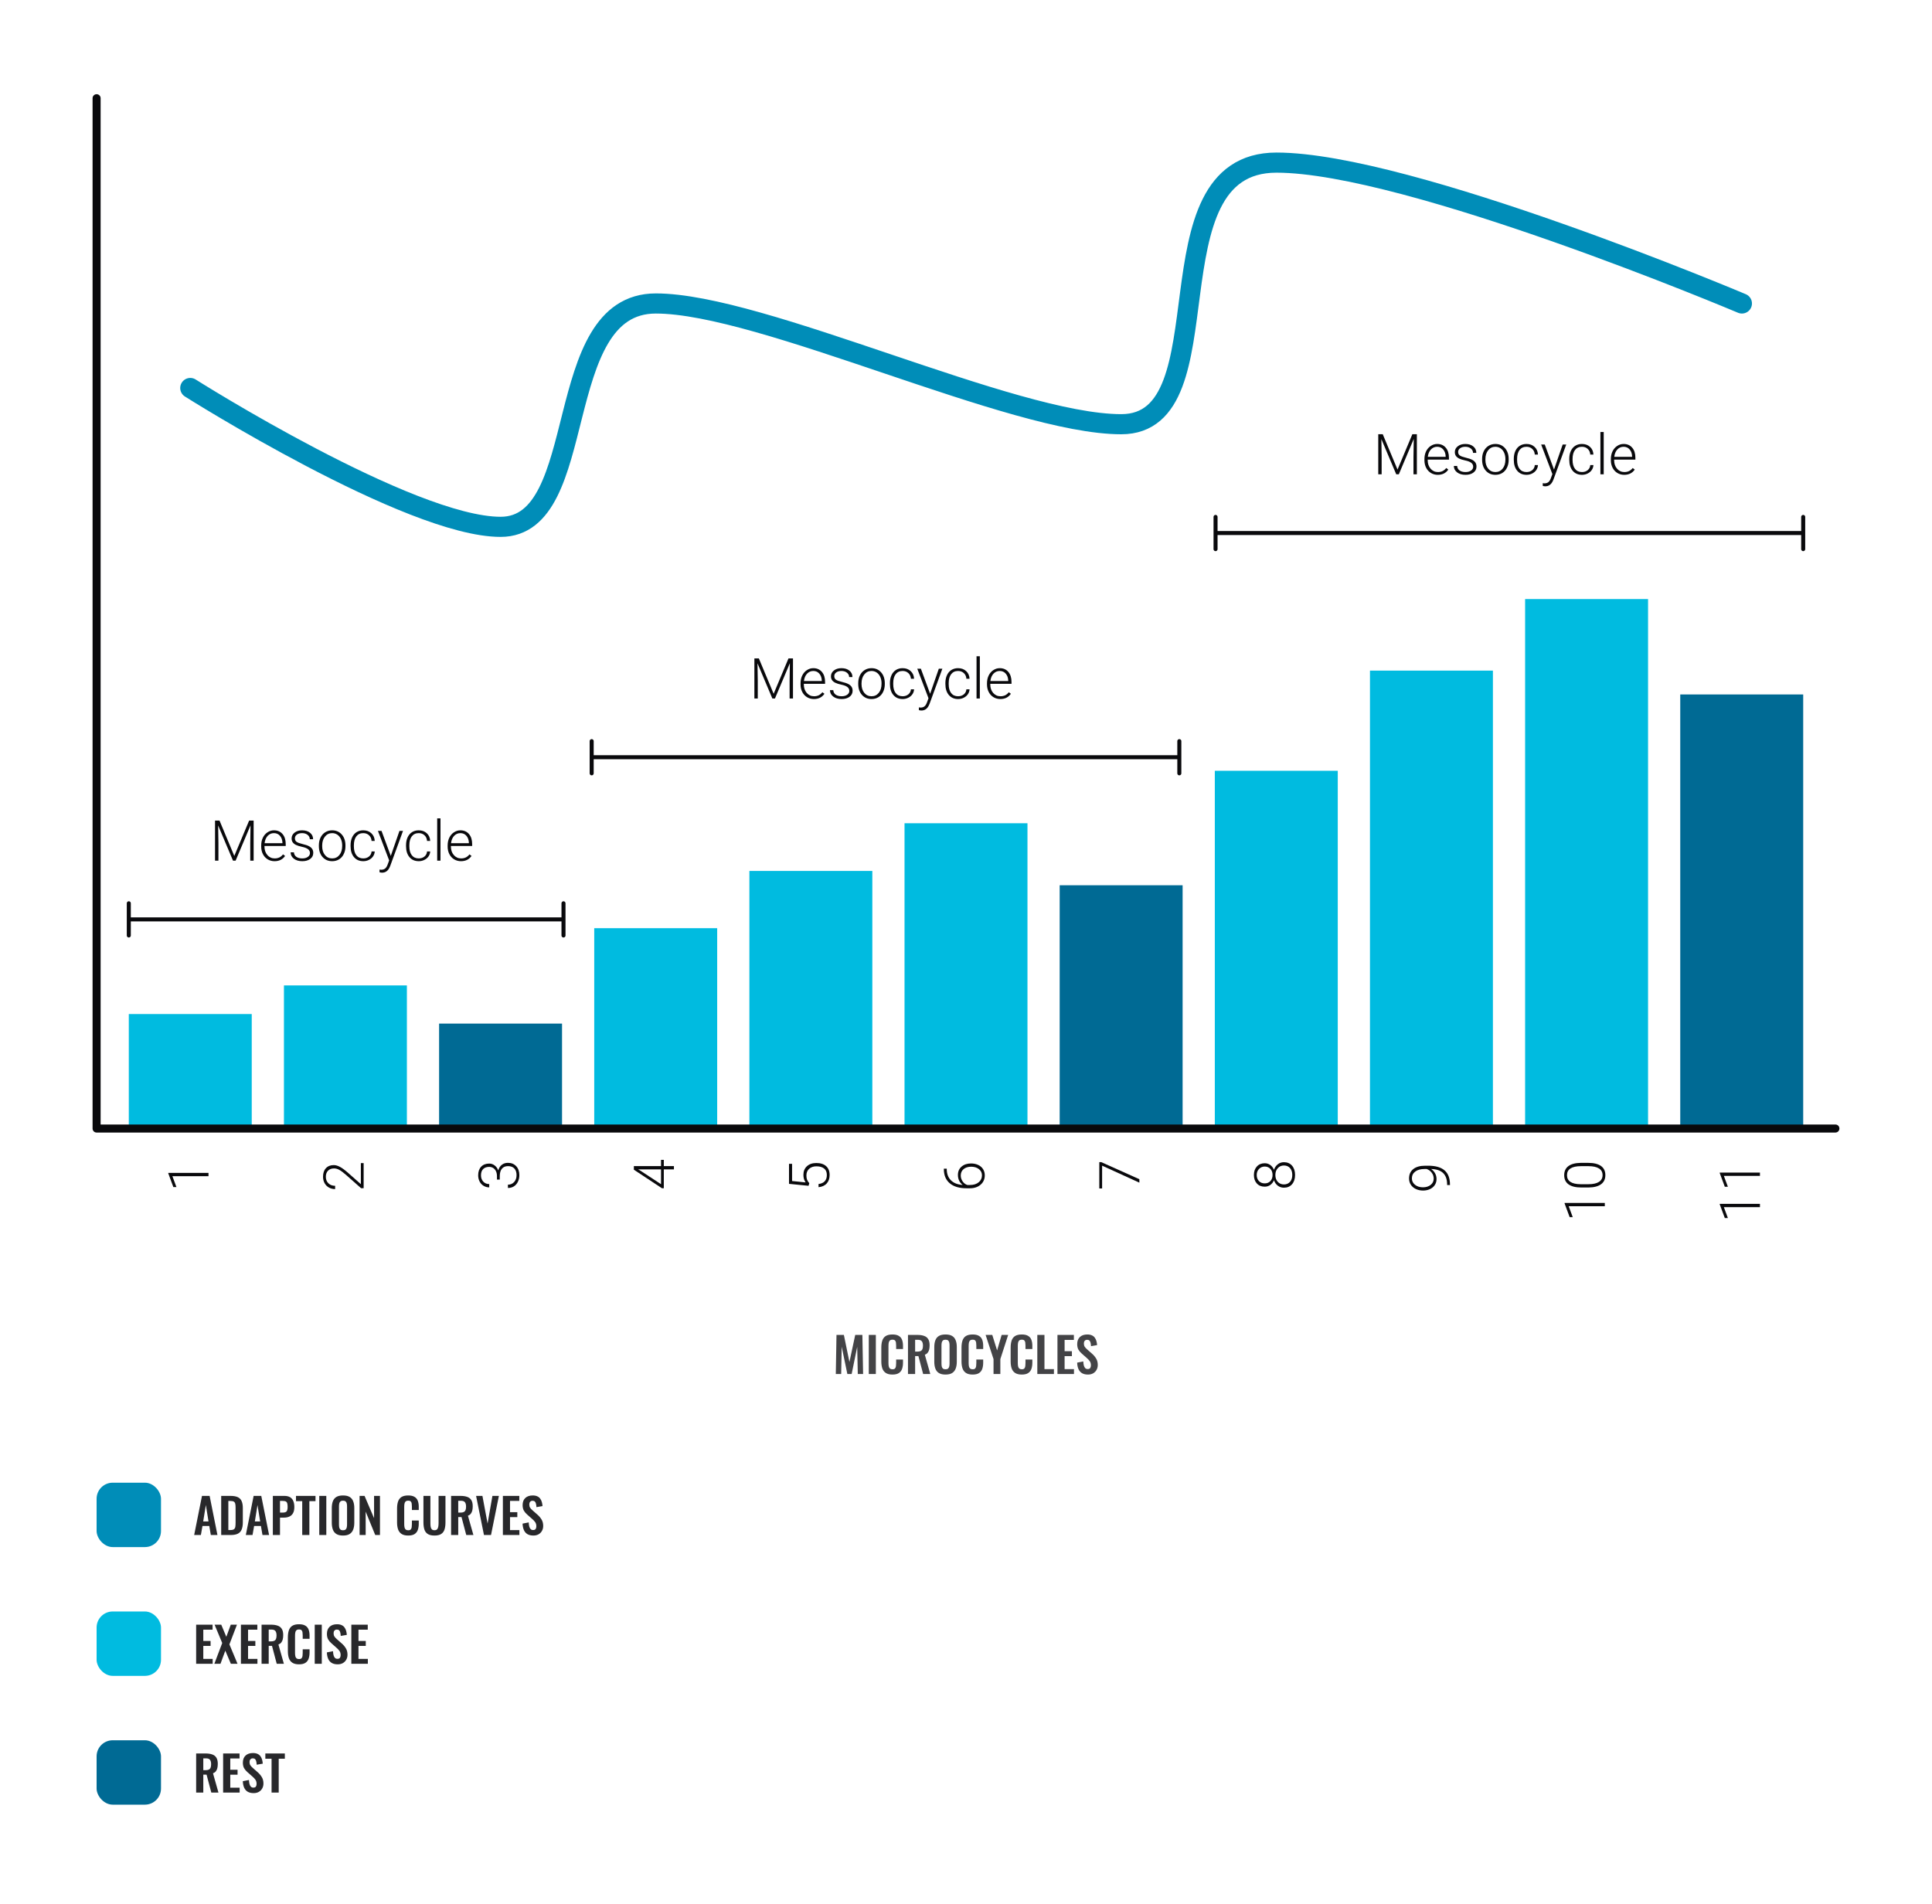 <svg width="480" height="473" viewBox="0 0 480 473" fill="none" xmlns="http://www.w3.org/2000/svg">
<path d="M32 251.96H62.545V280.405H32V251.96Z" fill="#00BBE0"/>
<path d="M51.8 291.426L51.8 292.247L42.831 292.247L43.836 294.954L43.071 294.954L41.813 291.563L41.813 291.426L51.8 291.426Z" fill="#09090C"/>
<path d="M70.546 244.849H101.091V280.405H70.546V244.849Z" fill="#00BBE0"/>
<path d="M90.346 289L90.346 295.234L89.716 295.234L85.847 291.823C85.196 291.258 84.658 290.866 84.234 290.647C83.81 290.428 83.398 290.319 82.997 290.319C82.368 290.319 81.871 290.503 81.507 290.873C81.137 291.242 80.953 291.75 80.953 292.397C80.953 293.067 81.167 293.609 81.596 294.024C82.024 294.434 82.58 294.639 83.263 294.639L83.263 295.453C82.703 295.453 82.192 295.327 81.732 295.077C81.272 294.821 80.912 294.461 80.652 293.997C80.388 293.527 80.256 292.994 80.256 292.397C80.256 291.486 80.495 290.775 80.973 290.264C81.452 289.749 82.104 289.492 82.928 289.492C83.393 289.492 83.901 289.638 84.453 289.929C85.004 290.216 85.692 290.724 86.517 291.454L89.655 294.229L89.655 289L90.346 289Z" fill="#09090C"/>
<path d="M109.091 254.331H139.636V280.405H109.091V254.331Z" fill="#006A94"/>
<path d="M123.47 293.092L123.47 292.244C123.47 291.775 123.388 291.365 123.224 291.014C123.055 290.663 122.827 290.396 122.54 290.214C122.249 290.027 121.914 289.934 121.535 289.934C120.897 289.934 120.398 290.114 120.038 290.474C119.678 290.834 119.498 291.351 119.498 292.025C119.498 292.663 119.687 293.187 120.066 293.598C120.439 294.003 120.934 294.206 121.549 294.206L121.549 295.026C121.034 295.026 120.565 294.896 120.141 294.637C119.713 294.377 119.382 294.017 119.15 293.557C118.917 293.096 118.801 292.586 118.801 292.025C118.801 291.123 119.047 290.412 119.539 289.893C120.032 289.373 120.706 289.113 121.563 289.113C122.041 289.113 122.483 289.266 122.889 289.571C123.29 289.872 123.591 290.287 123.791 290.815C123.964 290.196 124.263 289.726 124.687 289.407C125.106 289.088 125.607 288.929 126.191 288.929C127.043 288.929 127.729 289.207 128.248 289.763C128.768 290.319 129.028 291.062 129.028 291.991C129.028 292.584 128.909 293.128 128.672 293.625C128.435 294.117 128.105 294.5 127.681 294.773C127.253 295.042 126.756 295.177 126.191 295.177L126.191 294.356C126.824 294.356 127.341 294.135 127.742 293.693C128.139 293.251 128.337 292.684 128.337 291.991C128.337 291.285 128.157 290.736 127.797 290.344C127.433 289.947 126.906 289.749 126.218 289.749C125.553 289.749 125.045 289.963 124.694 290.392C124.343 290.815 124.167 291.442 124.167 292.271L124.167 293.092L123.47 293.092Z" fill="#09090C"/>
<path d="M147.636 230.627H178.182V280.405H147.636V230.627Z" fill="#00BBE0"/>
<path d="M164.23 289.739L164.23 288.187L164.921 288.187L164.921 289.739L167.436 289.739L167.436 290.559L164.921 290.559L164.921 295.242L164.456 295.242L157.483 290.634L157.483 289.739L164.23 289.739ZM164.23 294.237L164.23 290.559L158.543 290.559L159.172 290.921L164.23 294.237Z" fill="#09090C"/>
<path d="M186.182 216.405H216.727V280.405H186.182V216.405Z" fill="#00BBE0"/>
<path d="M200.882 294.636L196.029 294.15L196.029 289.174L196.787 289.174L196.787 293.446L200.151 293.795C199.786 293.262 199.604 292.637 199.604 291.922C199.604 291.024 199.896 290.309 200.479 289.775C201.062 289.242 201.839 288.976 202.81 288.976C203.858 288.976 204.672 289.235 205.25 289.755C205.829 290.274 206.119 291.006 206.119 291.949C206.119 292.815 205.877 293.517 205.394 294.055C204.911 294.592 204.234 294.9 203.364 294.978L203.364 294.191C204.043 294.114 204.558 293.884 204.909 293.501C205.255 293.118 205.428 292.601 205.428 291.949C205.428 291.238 205.203 290.703 204.751 290.343C204.3 289.978 203.658 289.796 202.824 289.796C202.094 289.796 201.5 289.999 201.039 290.404C200.579 290.81 200.349 291.364 200.349 292.065C200.349 292.453 200.399 292.79 200.499 293.077C200.595 293.364 200.784 293.667 201.067 293.986L200.882 294.636Z" fill="#09090C"/>
<path d="M224.727 204.553H255.273V280.405H224.727V204.553Z" fill="#00BBE0"/>
<path d="M234.499 290.378L235.217 290.378L235.217 290.474C235.217 291.664 235.568 292.6 236.269 293.284C236.967 293.967 237.937 294.346 239.182 294.418C238.803 294.145 238.512 293.796 238.307 293.373C238.097 292.949 237.992 292.475 237.992 291.951C237.992 291.076 238.295 290.381 238.901 289.866C239.503 289.346 240.291 289.086 241.267 289.086C241.914 289.086 242.497 289.207 243.017 289.449C243.536 289.69 243.942 290.037 244.233 290.488C244.52 290.939 244.664 291.454 244.664 292.033C244.664 292.985 244.32 293.76 243.632 294.357C242.939 294.954 242.046 295.252 240.952 295.252L240.132 295.252C238.35 295.252 236.971 294.847 235.996 294.036C235.016 293.224 234.517 292.074 234.499 290.583L234.499 290.378ZM238.696 292.081C238.696 292.6 238.851 293.085 239.161 293.537C239.466 293.983 239.856 294.282 240.33 294.432L241.027 294.432C241.893 294.432 242.6 294.211 243.146 293.769C243.693 293.322 243.967 292.744 243.967 292.033C243.967 291.395 243.714 290.88 243.208 290.488C242.702 290.091 242.064 289.893 241.294 289.893C240.51 289.893 239.881 290.091 239.407 290.488C238.933 290.88 238.696 291.411 238.696 292.081Z" fill="#09090C"/>
<path d="M263.273 219.96H293.818V280.405H263.273V219.96Z" fill="#006A94"/>
<path d="M273.591 288.749L283.073 293.001L283.073 293.855L273.817 289.631L273.817 295.291L273.12 295.291L273.12 288.749L273.591 288.749Z" fill="#09090C"/>
<path d="M301.818 191.516H332.364V280.405H301.818V191.516Z" fill="#00BBE0"/>
<path d="M314.229 289.03C314.743 289.03 315.206 289.181 315.616 289.481C316.022 289.782 316.32 290.179 316.512 290.671C316.708 290.097 317.024 289.636 317.462 289.29C317.899 288.944 318.405 288.771 318.979 288.771C319.832 288.771 320.508 289.06 321.01 289.639C321.507 290.217 321.755 290.983 321.755 291.936C321.755 292.897 321.507 293.667 321.01 294.246C320.513 294.82 319.836 295.107 318.979 295.107C318.414 295.107 317.911 294.941 317.469 294.608C317.027 294.276 316.708 293.82 316.512 293.241C316.32 293.733 316.022 294.125 315.616 294.417C315.206 294.709 314.743 294.854 314.229 294.854C313.404 294.854 312.747 294.59 312.26 294.062C311.772 293.528 311.528 292.824 311.528 291.949C311.528 291.074 311.774 290.37 312.267 289.837C312.759 289.299 313.413 289.03 314.229 289.03ZM318.986 289.591C318.367 289.591 317.858 289.812 317.462 290.254C317.061 290.696 316.86 291.261 316.86 291.949C316.86 292.637 317.056 293.2 317.448 293.638C317.84 294.075 318.353 294.294 318.986 294.294C319.62 294.294 320.126 294.082 320.504 293.658C320.878 293.234 321.064 292.66 321.064 291.936C321.064 291.229 320.878 290.662 320.504 290.233C320.13 289.805 319.624 289.591 318.986 289.591ZM314.222 289.851C313.652 289.851 313.178 290.049 312.8 290.445C312.417 290.837 312.226 291.339 312.226 291.949C312.226 292.569 312.41 293.073 312.779 293.46C313.144 293.843 313.625 294.034 314.222 294.034C314.805 294.034 315.274 293.843 315.63 293.46C315.985 293.073 316.163 292.567 316.163 291.942C316.163 291.327 315.985 290.826 315.63 290.438C315.27 290.047 314.8 289.851 314.222 289.851Z" fill="#09090C"/>
<path d="M340.364 166.627H370.909V280.405H340.364V166.627Z" fill="#00BBE0"/>
<path d="M355.556 290.466C355.985 290.757 356.317 291.12 356.554 291.553C356.787 291.986 356.903 292.455 356.903 292.961C356.903 293.526 356.757 294.025 356.465 294.458C356.174 294.891 355.77 295.226 355.255 295.463C354.74 295.7 354.178 295.818 353.567 295.818C352.911 295.818 352.314 295.693 351.776 295.442C351.238 295.187 350.821 294.834 350.525 294.383C350.224 293.927 350.074 293.403 350.074 292.811C350.074 291.812 350.425 291.035 351.126 290.479C351.824 289.924 352.815 289.646 354.1 289.646L354.838 289.646C356.634 289.646 357.983 290.028 358.885 290.794C359.788 291.56 360.239 292.729 360.239 294.301L360.239 294.451L359.528 294.444L359.528 294.157C359.51 292.968 359.172 292.063 358.516 291.443C357.86 290.824 356.873 290.498 355.556 290.466ZM356.199 292.858C356.199 292.312 356.037 291.822 355.713 291.389C355.385 290.951 354.961 290.641 354.442 290.459L353.97 290.459C352.959 290.459 352.175 290.671 351.619 291.095C351.058 291.514 350.778 292.081 350.778 292.797C350.778 293.444 351.04 293.975 351.564 294.39C352.084 294.804 352.74 295.012 353.533 295.012C354.294 295.012 354.93 294.813 355.44 294.417C355.946 294.016 356.199 293.496 356.199 292.858Z" fill="#09090C"/>
<path d="M378.909 148.849H409.455V280.405H378.909V148.849Z" fill="#00BBE0"/>
<path d="M398.709 298.897L398.709 299.718L389.74 299.718L390.745 302.425L389.98 302.425L388.722 299.034L388.722 298.897L398.709 298.897ZM394.56 288.937C395.963 288.937 397.03 289.195 397.759 289.71C398.483 290.225 398.846 290.984 398.846 291.986C398.846 292.971 398.49 293.725 397.779 294.249C397.064 294.773 396.025 295.042 394.662 295.056L392.878 295.056C391.479 295.056 390.419 294.796 389.699 294.276C388.979 293.757 388.619 292.998 388.619 292C388.619 291.016 388.968 290.264 389.665 289.744C390.358 289.225 391.381 288.956 392.734 288.937L394.56 288.937ZM392.775 289.758C391.636 289.758 390.775 289.945 390.191 290.318C389.608 290.687 389.316 291.248 389.316 292C389.316 292.738 389.601 293.294 390.171 293.668C390.741 294.042 391.581 294.233 392.693 294.242L394.648 294.242C395.783 294.242 396.651 294.051 397.253 293.668C397.855 293.281 398.155 292.72 398.155 291.986C398.155 291.257 397.861 290.706 397.273 290.332C396.686 289.954 395.824 289.762 394.69 289.758L392.775 289.758Z" fill="#09090C"/>
<path d="M417.454 172.553H448V280.405H417.454V172.553Z" fill="#006A94"/>
<path d="M437.254 299.118L437.254 299.938L428.286 299.938L429.291 302.646L428.525 302.646L427.267 299.255L427.267 299.118L437.254 299.118ZM437.254 291.353L437.254 292.173L428.286 292.173L429.291 294.88L428.525 294.88L427.267 291.489L427.267 291.353L437.254 291.353Z" fill="#09090C"/>
<path d="M47.275 96.405C47.275 96.405 101.806 130.905 124.38 130.905C146.954 130.905 136.487 75.405 162.93 75.405C189.373 75.405 251.482 105.405 278.57 105.405C305.658 105.405 284.237 40.405 317.13 40.405C350.023 40.405 432.77 75.405 432.77 75.405" stroke="#008DB8" stroke-width="5" stroke-linecap="round"/>
<path d="M343.539 107.892L347.21 116.676L350.895 107.892H352.016V117.845H351.175V113.511L351.243 109.067L347.538 117.845H346.889L343.197 109.102L343.266 113.483V117.845H342.425V107.892H343.539ZM357.211 117.981C356.582 117.981 356.012 117.826 355.502 117.517C354.996 117.207 354.602 116.776 354.319 116.225C354.037 115.669 353.896 115.047 353.896 114.358V114.064C353.896 113.354 354.032 112.713 354.306 112.144C354.584 111.574 354.969 111.127 355.461 110.804C355.953 110.476 356.486 110.312 357.061 110.312C357.958 110.312 358.669 110.619 359.193 111.234C359.722 111.845 359.986 112.681 359.986 113.743V114.201H354.709V114.358C354.709 115.197 354.948 115.896 355.427 116.457C355.91 117.013 356.516 117.291 357.245 117.291C357.683 117.291 358.068 117.211 358.4 117.052C358.738 116.892 359.043 116.637 359.316 116.286L359.829 116.676C359.228 117.546 358.355 117.981 357.211 117.981ZM357.061 111.009C356.445 111.009 355.926 111.234 355.502 111.686C355.083 112.137 354.827 112.743 354.736 113.504H359.173V113.415C359.15 112.704 358.947 112.125 358.564 111.679C358.182 111.232 357.68 111.009 357.061 111.009ZM366.009 115.965C366.009 115.559 365.845 115.233 365.517 114.987C365.193 114.741 364.703 114.55 364.047 114.413C363.391 114.272 362.88 114.112 362.516 113.935C362.156 113.752 361.887 113.531 361.709 113.271C361.536 113.012 361.449 112.697 361.449 112.328C361.449 111.745 361.693 111.264 362.181 110.886C362.668 110.503 363.293 110.312 364.054 110.312C364.879 110.312 365.539 110.517 366.036 110.927C366.537 111.332 366.788 111.863 366.788 112.52H365.968C365.968 112.087 365.785 111.727 365.421 111.439C365.061 111.152 364.605 111.009 364.054 111.009C363.516 111.009 363.083 111.13 362.755 111.371C362.431 111.608 362.27 111.918 362.27 112.301C362.27 112.67 362.404 112.957 362.673 113.162C362.946 113.363 363.441 113.547 364.156 113.716C364.876 113.884 365.414 114.064 365.77 114.256C366.13 114.447 366.396 114.677 366.569 114.946C366.743 115.215 366.829 115.541 366.829 115.924C366.829 116.548 366.576 117.047 366.07 117.421C365.569 117.795 364.913 117.981 364.102 117.981C363.24 117.981 362.541 117.774 362.003 117.359C361.47 116.94 361.203 116.411 361.203 115.773H362.023C362.055 116.252 362.256 116.626 362.625 116.895C362.999 117.159 363.491 117.291 364.102 117.291C364.671 117.291 365.132 117.166 365.482 116.915C365.833 116.664 366.009 116.348 366.009 115.965ZM368.224 114.037C368.224 113.326 368.36 112.686 368.634 112.116C368.912 111.547 369.301 111.104 369.803 110.79C370.309 110.471 370.881 110.312 371.519 110.312C372.503 110.312 373.3 110.658 373.911 111.351C374.522 112.039 374.827 112.952 374.827 114.092V114.263C374.827 114.978 374.688 115.623 374.41 116.197C374.137 116.767 373.749 117.207 373.248 117.517C372.747 117.826 372.175 117.981 371.532 117.981C370.552 117.981 369.755 117.637 369.14 116.949C368.529 116.257 368.224 115.34 368.224 114.201V114.037ZM369.044 114.263C369.044 115.147 369.272 115.874 369.728 116.443C370.188 117.008 370.789 117.291 371.532 117.291C372.271 117.291 372.868 117.008 373.323 116.443C373.784 115.874 374.014 115.124 374.014 114.194V114.037C374.014 113.472 373.909 112.955 373.699 112.485C373.49 112.016 373.196 111.654 372.817 111.398C372.439 111.139 372.006 111.009 371.519 111.009C370.789 111.009 370.195 111.296 369.734 111.87C369.274 112.44 369.044 113.187 369.044 114.112V114.263ZM379.257 117.291C379.826 117.291 380.303 117.132 380.686 116.812C381.073 116.489 381.283 116.072 381.314 115.562H382.101C382.078 116.013 381.937 116.425 381.677 116.799C381.417 117.168 381.071 117.457 380.638 117.667C380.209 117.877 379.749 117.981 379.257 117.981C378.286 117.981 377.516 117.644 376.946 116.97C376.381 116.295 376.099 115.388 376.099 114.249V114.003C376.099 113.274 376.226 112.629 376.481 112.068C376.737 111.508 377.101 111.075 377.575 110.77C378.054 110.464 378.612 110.312 379.25 110.312C380.061 110.312 380.729 110.553 381.253 111.036C381.782 111.519 382.064 112.155 382.101 112.943H381.314C381.278 112.365 381.068 111.897 380.686 111.542C380.307 111.187 379.829 111.009 379.25 111.009C378.512 111.009 377.938 111.275 377.527 111.809C377.122 112.342 376.919 113.089 376.919 114.051V114.29C376.919 115.233 377.122 115.969 377.527 116.498C377.938 117.027 378.514 117.291 379.257 117.291ZM386.086 116.669L388.246 110.448H389.128L385.97 119.103L385.806 119.485C385.4 120.383 384.773 120.832 383.926 120.832C383.73 120.832 383.52 120.8 383.297 120.736L383.29 120.06L383.714 120.101C384.115 120.101 384.438 120 384.685 119.8C384.935 119.604 385.147 119.264 385.32 118.781L385.683 117.783L382.894 110.448H383.789L386.086 116.669ZM393.038 117.291C393.608 117.291 394.084 117.132 394.467 116.812C394.854 116.489 395.064 116.072 395.096 115.562H395.882C395.859 116.013 395.718 116.425 395.458 116.799C395.198 117.168 394.852 117.457 394.419 117.667C393.991 117.877 393.53 117.981 393.038 117.981C392.067 117.981 391.297 117.644 390.728 116.97C390.162 116.295 389.88 115.388 389.88 114.249V114.003C389.88 113.274 390.007 112.629 390.263 112.068C390.518 111.508 390.882 111.075 391.356 110.77C391.835 110.464 392.393 110.312 393.031 110.312C393.842 110.312 394.51 110.553 395.034 111.036C395.563 111.519 395.845 112.155 395.882 112.943H395.096C395.059 112.365 394.85 111.897 394.467 111.542C394.089 111.187 393.61 111.009 393.031 111.009C392.293 111.009 391.719 111.275 391.309 111.809C390.903 112.342 390.7 113.089 390.7 114.051V114.29C390.7 115.233 390.903 115.969 391.309 116.498C391.719 117.027 392.295 117.291 393.038 117.291ZM398.438 117.845H397.618V107.345H398.438V117.845ZM403.531 117.981C402.902 117.981 402.333 117.826 401.822 117.517C401.316 117.207 400.922 116.776 400.64 116.225C400.357 115.669 400.216 115.047 400.216 114.358V114.064C400.216 113.354 400.353 112.713 400.626 112.144C400.904 111.574 401.289 111.127 401.781 110.804C402.273 110.476 402.807 110.312 403.381 110.312C404.279 110.312 404.99 110.619 405.514 111.234C406.042 111.845 406.307 112.681 406.307 113.743V114.201H401.029V114.358C401.029 115.197 401.269 115.896 401.747 116.457C402.23 117.013 402.836 117.291 403.565 117.291C404.003 117.291 404.388 117.211 404.721 117.052C405.058 116.892 405.363 116.637 405.637 116.286L406.149 116.676C405.548 117.546 404.675 117.981 403.531 117.981ZM403.381 111.009C402.766 111.009 402.246 111.234 401.822 111.686C401.403 112.137 401.148 112.743 401.057 113.504H405.493V113.415C405.47 112.704 405.268 112.125 404.885 111.679C404.502 111.232 404.001 111.009 403.381 111.009Z" fill="#09090C"/>
<path d="M302 132.44H448M302 132.44V128.44M302 132.44V136.44M448 132.44L448 128.44M448 132.44L448 136.44" stroke="#09090C" stroke-linecap="round" stroke-linejoin="round"/>
<path d="M188.539 163.602L192.21 172.386L195.895 163.602H197.016V173.555H196.175V169.221L196.243 164.777L192.538 173.555H191.889L188.197 164.812L188.266 169.193V173.555H187.425V163.602H188.539ZM202.211 173.691C201.582 173.691 201.012 173.536 200.502 173.227C199.996 172.917 199.602 172.486 199.319 171.935C199.037 171.379 198.896 170.757 198.896 170.068V169.774C198.896 169.063 199.032 168.423 199.306 167.854C199.584 167.284 199.969 166.837 200.461 166.514C200.953 166.186 201.486 166.021 202.061 166.021C202.958 166.021 203.669 166.329 204.193 166.944C204.722 167.555 204.986 168.391 204.986 169.453V169.911H199.709V170.068C199.709 170.907 199.948 171.606 200.427 172.167C200.91 172.723 201.516 173.001 202.245 173.001C202.683 173.001 203.068 172.921 203.4 172.762C203.738 172.602 204.043 172.347 204.316 171.996L204.829 172.386C204.228 173.256 203.355 173.691 202.211 173.691ZM202.061 166.719C201.445 166.719 200.926 166.944 200.502 167.396C200.083 167.847 199.827 168.453 199.736 169.214H204.173V169.125C204.15 168.414 203.947 167.835 203.564 167.389C203.182 166.942 202.68 166.719 202.061 166.719ZM211.009 171.675C211.009 171.269 210.845 170.943 210.517 170.697C210.193 170.451 209.703 170.26 209.047 170.123C208.391 169.982 207.88 169.822 207.516 169.645C207.156 169.462 206.887 169.241 206.709 168.981C206.536 168.722 206.449 168.407 206.449 168.038C206.449 167.455 206.693 166.974 207.181 166.596C207.668 166.213 208.293 166.021 209.054 166.021C209.879 166.021 210.539 166.227 211.036 166.637C211.537 167.042 211.788 167.573 211.788 168.229H210.968C210.968 167.797 210.785 167.437 210.421 167.149C210.061 166.862 209.605 166.719 209.054 166.719C208.516 166.719 208.083 166.84 207.755 167.081C207.431 167.318 207.27 167.628 207.27 168.011C207.27 168.38 207.404 168.667 207.673 168.872C207.946 169.073 208.441 169.257 209.156 169.426C209.876 169.594 210.414 169.774 210.77 169.966C211.13 170.157 211.396 170.387 211.569 170.656C211.743 170.925 211.829 171.251 211.829 171.634C211.829 172.258 211.576 172.757 211.07 173.131C210.569 173.505 209.913 173.691 209.102 173.691C208.24 173.691 207.541 173.484 207.003 173.069C206.47 172.65 206.203 172.121 206.203 171.483H207.023C207.055 171.962 207.256 172.336 207.625 172.604C207.999 172.869 208.491 173.001 209.102 173.001C209.671 173.001 210.132 172.876 210.482 172.625C210.833 172.374 211.009 172.058 211.009 171.675ZM213.224 169.747C213.224 169.036 213.36 168.396 213.634 167.826C213.912 167.257 214.301 166.814 214.803 166.5C215.309 166.181 215.881 166.021 216.519 166.021C217.503 166.021 218.3 166.368 218.911 167.061C219.522 167.749 219.827 168.662 219.827 169.802V169.973C219.827 170.688 219.688 171.333 219.41 171.907C219.137 172.477 218.749 172.917 218.248 173.227C217.747 173.536 217.175 173.691 216.532 173.691C215.552 173.691 214.755 173.347 214.14 172.659C213.529 171.966 213.224 171.05 213.224 169.911V169.747ZM214.044 169.973C214.044 170.857 214.272 171.584 214.728 172.153C215.188 172.718 215.789 173.001 216.532 173.001C217.271 173.001 217.868 172.718 218.323 172.153C218.784 171.584 219.014 170.834 219.014 169.904V169.747C219.014 169.182 218.909 168.665 218.699 168.195C218.49 167.726 218.196 167.364 217.817 167.108C217.439 166.849 217.006 166.719 216.519 166.719C215.789 166.719 215.195 167.006 214.734 167.58C214.274 168.15 214.044 168.897 214.044 169.822V169.973ZM224.257 173.001C224.826 173.001 225.303 172.841 225.686 172.522C226.073 172.199 226.283 171.782 226.314 171.271H227.101C227.078 171.723 226.937 172.135 226.677 172.509C226.417 172.878 226.071 173.167 225.638 173.377C225.209 173.587 224.749 173.691 224.257 173.691C223.286 173.691 222.516 173.354 221.946 172.68C221.381 172.005 221.099 171.098 221.099 169.959V169.713C221.099 168.984 221.226 168.339 221.481 167.778C221.737 167.218 222.101 166.785 222.575 166.479C223.054 166.174 223.612 166.021 224.25 166.021C225.061 166.021 225.729 166.263 226.253 166.746C226.782 167.229 227.064 167.865 227.101 168.653H226.314C226.278 168.075 226.068 167.607 225.686 167.252C225.307 166.896 224.829 166.719 224.25 166.719C223.512 166.719 222.938 166.985 222.527 167.519C222.122 168.052 221.919 168.799 221.919 169.761V170C221.919 170.943 222.122 171.679 222.527 172.208C222.938 172.737 223.514 173.001 224.257 173.001ZM231.086 172.379L233.246 166.158H234.128L230.97 174.812L230.806 175.195C230.4 176.093 229.773 176.542 228.926 176.542C228.73 176.542 228.52 176.51 228.297 176.446L228.29 175.77L228.714 175.811C229.115 175.811 229.438 175.71 229.685 175.51C229.935 175.314 230.147 174.974 230.32 174.491L230.683 173.493L227.894 166.158H228.789L231.086 172.379ZM238.038 173.001C238.608 173.001 239.084 172.841 239.467 172.522C239.854 172.199 240.064 171.782 240.096 171.271H240.882C240.859 171.723 240.718 172.135 240.458 172.509C240.198 172.878 239.852 173.167 239.419 173.377C238.991 173.587 238.53 173.691 238.038 173.691C237.067 173.691 236.297 173.354 235.728 172.68C235.162 172.005 234.88 171.098 234.88 169.959V169.713C234.88 168.984 235.007 168.339 235.263 167.778C235.518 167.218 235.882 166.785 236.356 166.479C236.835 166.174 237.393 166.021 238.031 166.021C238.842 166.021 239.51 166.263 240.034 166.746C240.563 167.229 240.845 167.865 240.882 168.653H240.096C240.059 168.075 239.85 167.607 239.467 167.252C239.089 166.896 238.61 166.719 238.031 166.719C237.293 166.719 236.719 166.985 236.309 167.519C235.903 168.052 235.7 168.799 235.7 169.761V170C235.7 170.943 235.903 171.679 236.309 172.208C236.719 172.737 237.295 173.001 238.038 173.001ZM243.438 173.555H242.618V163.055H243.438V173.555ZM248.531 173.691C247.902 173.691 247.333 173.536 246.822 173.227C246.316 172.917 245.922 172.486 245.64 171.935C245.357 171.379 245.216 170.757 245.216 170.068V169.774C245.216 169.063 245.353 168.423 245.626 167.854C245.904 167.284 246.289 166.837 246.781 166.514C247.273 166.186 247.807 166.021 248.381 166.021C249.279 166.021 249.99 166.329 250.514 166.944C251.042 167.555 251.307 168.391 251.307 169.453V169.911H246.029V170.068C246.029 170.907 246.269 171.606 246.747 172.167C247.23 172.723 247.836 173.001 248.565 173.001C249.003 173.001 249.388 172.921 249.721 172.762C250.058 172.602 250.363 172.347 250.637 171.996L251.149 172.386C250.548 173.256 249.675 173.691 248.531 173.691ZM248.381 166.719C247.766 166.719 247.246 166.944 246.822 167.396C246.403 167.847 246.148 168.453 246.057 169.214H250.493V169.125C250.47 168.414 250.268 167.835 249.885 167.389C249.502 166.942 249.001 166.719 248.381 166.719Z" fill="#09090C"/>
<path d="M147 188.15H293M147 188.15V184.15M147 188.15V192.15M293 188.15L293 184.15M293 188.15L293 192.15" stroke="#09090C" stroke-linecap="round" stroke-linejoin="round"/>
<path d="M54.539 203.892L58.21 212.676L61.895 203.892H63.016V213.845H62.175V209.511L62.243 205.067L58.538 213.845H57.889L54.197 205.102L54.266 209.483V213.845H53.425V203.892H54.539ZM68.211 213.981C67.582 213.981 67.012 213.826 66.502 213.517C65.996 213.207 65.602 212.776 65.319 212.225C65.037 211.669 64.895 211.047 64.895 210.358V210.064C64.895 209.354 65.032 208.713 65.306 208.144C65.584 207.574 65.969 207.127 66.461 206.804C66.953 206.476 67.486 206.312 68.061 206.312C68.958 206.312 69.669 206.619 70.193 207.234C70.722 207.845 70.986 208.681 70.986 209.743V210.201H65.709V210.358C65.709 211.197 65.948 211.896 66.427 212.457C66.91 213.013 67.516 213.291 68.245 213.291C68.683 213.291 69.068 213.211 69.4 213.052C69.738 212.892 70.043 212.637 70.316 212.286L70.829 212.676C70.228 213.546 69.355 213.981 68.211 213.981ZM68.061 207.009C67.445 207.009 66.926 207.234 66.502 207.686C66.083 208.137 65.828 208.743 65.736 209.504H70.173V209.415C70.15 208.704 69.947 208.125 69.564 207.679C69.182 207.232 68.68 207.009 68.061 207.009ZM77.009 211.965C77.009 211.559 76.845 211.233 76.517 210.987C76.193 210.741 75.703 210.55 75.047 210.413C74.391 210.272 73.88 210.112 73.516 209.935C73.156 209.752 72.887 209.531 72.709 209.271C72.536 209.012 72.449 208.697 72.449 208.328C72.449 207.745 72.693 207.264 73.181 206.886C73.668 206.503 74.293 206.312 75.054 206.312C75.879 206.312 76.539 206.517 77.036 206.927C77.537 207.332 77.788 207.863 77.788 208.52H76.968C76.968 208.087 76.785 207.727 76.421 207.439C76.061 207.152 75.605 207.009 75.054 207.009C74.516 207.009 74.083 207.13 73.755 207.371C73.431 207.608 73.269 207.918 73.269 208.301C73.269 208.67 73.404 208.957 73.673 209.162C73.946 209.363 74.441 209.547 75.156 209.716C75.876 209.884 76.414 210.064 76.769 210.256C77.13 210.447 77.396 210.677 77.569 210.946C77.743 211.215 77.829 211.541 77.829 211.924C77.829 212.548 77.576 213.047 77.07 213.421C76.569 213.795 75.913 213.981 75.102 213.981C74.24 213.981 73.541 213.774 73.003 213.359C72.47 212.94 72.203 212.411 72.203 211.773H73.023C73.055 212.252 73.256 212.626 73.625 212.895C73.999 213.159 74.491 213.291 75.102 213.291C75.671 213.291 76.132 213.166 76.482 212.915C76.833 212.664 77.009 212.348 77.009 211.965ZM79.224 210.037C79.224 209.326 79.36 208.686 79.634 208.116C79.912 207.547 80.301 207.104 80.803 206.79C81.309 206.471 81.88 206.312 82.519 206.312C83.503 206.312 84.3 206.658 84.911 207.351C85.522 208.039 85.827 208.952 85.827 210.092V210.263C85.827 210.978 85.688 211.623 85.41 212.197C85.137 212.767 84.749 213.207 84.248 213.517C83.747 213.826 83.175 213.981 82.532 213.981C81.552 213.981 80.755 213.637 80.14 212.949C79.529 212.257 79.224 211.34 79.224 210.201V210.037ZM80.044 210.263C80.044 211.147 80.272 211.874 80.728 212.443C81.188 213.008 81.789 213.291 82.532 213.291C83.27 213.291 83.868 213.008 84.323 212.443C84.784 211.874 85.014 211.124 85.014 210.194V210.037C85.014 209.472 84.909 208.955 84.699 208.485C84.49 208.016 84.196 207.654 83.817 207.398C83.439 207.139 83.006 207.009 82.519 207.009C81.789 207.009 81.195 207.296 80.734 207.87C80.274 208.44 80.044 209.187 80.044 210.112V210.263ZM90.257 213.291C90.826 213.291 91.303 213.132 91.686 212.812C92.073 212.489 92.283 212.072 92.314 211.562H93.101C93.078 212.013 92.936 212.425 92.677 212.799C92.417 213.168 92.071 213.457 91.638 213.667C91.209 213.877 90.749 213.981 90.257 213.981C89.286 213.981 88.516 213.644 87.946 212.97C87.381 212.295 87.099 211.388 87.099 210.249V210.003C87.099 209.274 87.226 208.629 87.481 208.068C87.737 207.508 88.101 207.075 88.575 206.77C89.054 206.464 89.612 206.312 90.25 206.312C91.061 206.312 91.729 206.553 92.253 207.036C92.782 207.519 93.064 208.155 93.101 208.943H92.314C92.278 208.365 92.068 207.897 91.686 207.542C91.307 207.187 90.829 207.009 90.25 207.009C89.512 207.009 88.938 207.275 88.527 207.809C88.122 208.342 87.919 209.089 87.919 210.051V210.29C87.919 211.233 88.122 211.969 88.527 212.498C88.938 213.027 89.514 213.291 90.257 213.291ZM97.086 212.669L99.246 206.448H100.128L96.97 215.103L96.806 215.485C96.4 216.383 95.773 216.832 94.926 216.832C94.73 216.832 94.52 216.8 94.297 216.736L94.29 216.06L94.714 216.101C95.115 216.101 95.439 216 95.685 215.8C95.935 215.604 96.147 215.264 96.32 214.781L96.683 213.783L93.894 206.448H94.789L97.086 212.669ZM104.038 213.291C104.608 213.291 105.084 213.132 105.467 212.812C105.854 212.489 106.064 212.072 106.096 211.562H106.882C106.859 212.013 106.718 212.425 106.458 212.799C106.198 213.168 105.852 213.457 105.419 213.667C104.991 213.877 104.53 213.981 104.038 213.981C103.067 213.981 102.297 213.644 101.728 212.97C101.162 212.295 100.88 211.388 100.88 210.249V210.003C100.88 209.274 101.007 208.629 101.263 208.068C101.518 207.508 101.882 207.075 102.356 206.77C102.835 206.464 103.393 206.312 104.031 206.312C104.842 206.312 105.51 206.553 106.034 207.036C106.563 207.519 106.845 208.155 106.882 208.943H106.096C106.059 208.365 105.85 207.897 105.467 207.542C105.089 207.187 104.61 207.009 104.031 207.009C103.293 207.009 102.719 207.275 102.309 207.809C101.903 208.342 101.7 209.089 101.7 210.051V210.29C101.7 211.233 101.903 211.969 102.309 212.498C102.719 213.027 103.295 213.291 104.038 213.291ZM109.438 213.845H108.618V203.345H109.438V213.845ZM114.531 213.981C113.902 213.981 113.333 213.826 112.822 213.517C112.316 213.207 111.922 212.776 111.64 212.225C111.357 211.669 111.216 211.047 111.216 210.358V210.064C111.216 209.354 111.353 208.713 111.626 208.144C111.904 207.574 112.289 207.127 112.781 206.804C113.273 206.476 113.807 206.312 114.381 206.312C115.279 206.312 115.99 206.619 116.514 207.234C117.042 207.845 117.307 208.681 117.307 209.743V210.201H112.029V210.358C112.029 211.197 112.269 211.896 112.747 212.457C113.23 213.013 113.836 213.291 114.565 213.291C115.003 213.291 115.388 213.211 115.721 213.052C116.058 212.892 116.363 212.637 116.637 212.286L117.149 212.676C116.548 213.546 115.675 213.981 114.531 213.981ZM114.381 207.009C113.766 207.009 113.246 207.234 112.822 207.686C112.403 208.137 112.148 208.743 112.057 209.504H116.493V209.415C116.47 208.704 116.268 208.125 115.885 207.679C115.502 207.232 115.001 207.009 114.381 207.009Z" fill="#09090C"/>
<path d="M32 228.44H140M32 228.44V224.44M32 228.44V232.44M140 228.44L140 224.44M140 228.44L140 232.44" stroke="#09090C" stroke-linecap="round" stroke-linejoin="round"/>
<path d="M24 280.405H23C23 280.957 23.448 281.405 24 281.405V280.405ZM456 281.405C456.552 281.405 457 280.957 457 280.405C457 279.853 456.552 279.405 456 279.405V281.405ZM25 24.405C25 23.852 24.552 23.405 24 23.405C23.448 23.405 23 23.852 23 24.405H25ZM24 281.405H456V279.405H24V281.405ZM25 280.405V24.405H23V280.405H25Z" fill="#09090C"/>
<path d="M207.655 341.405L207.823 331.685H209.659L211.039 338.417L212.479 331.685H214.255L214.435 341.405H213.115L212.971 334.649L211.591 341.405H210.523L209.119 334.625L208.987 341.405H207.655ZM215.848 341.405V331.685H217.6V341.405H215.848ZM221.721 341.537C221.009 341.537 220.449 341.397 220.041 341.117C219.641 340.837 219.361 340.457 219.201 339.977C219.041 339.489 218.961 338.929 218.961 338.297V334.829C218.961 334.165 219.041 333.589 219.201 333.101C219.361 332.613 219.641 332.237 220.041 331.973C220.449 331.709 221.009 331.577 221.721 331.577C222.393 331.577 222.917 331.693 223.293 331.925C223.677 332.149 223.949 332.473 224.109 332.897C224.269 333.321 224.349 333.813 224.349 334.373V335.189H222.645V334.349C222.645 334.077 222.629 333.829 222.597 333.605C222.573 333.381 222.497 333.205 222.369 333.077C222.249 332.941 222.037 332.873 221.733 332.873C221.429 332.873 221.205 332.945 221.061 333.089C220.925 333.225 220.837 333.413 220.797 333.653C220.757 333.885 220.737 334.149 220.737 334.445V338.669C220.737 339.021 220.765 339.313 220.821 339.545C220.877 339.769 220.977 339.941 221.121 340.061C221.273 340.173 221.477 340.229 221.733 340.229C222.029 340.229 222.237 340.161 222.357 340.025C222.485 339.881 222.565 339.693 222.597 339.461C222.629 339.229 222.645 338.969 222.645 338.681V337.805H224.349V338.585C224.349 339.161 224.273 339.673 224.121 340.121C223.969 340.561 223.701 340.909 223.317 341.165C222.941 341.413 222.409 341.537 221.721 341.537ZM225.586 341.405V331.685H227.914C228.57 331.685 229.122 331.765 229.57 331.925C230.026 332.077 230.37 332.341 230.602 332.717C230.842 333.093 230.962 333.605 230.962 334.253C230.962 334.645 230.926 334.997 230.854 335.309C230.782 335.621 230.658 335.889 230.482 336.113C230.314 336.329 230.078 336.497 229.774 336.617L231.13 341.405H229.354L228.178 336.953H227.362V341.405H225.586ZM227.362 335.837H227.914C228.258 335.837 228.53 335.789 228.73 335.693C228.938 335.589 229.086 335.429 229.174 335.213C229.262 334.989 229.306 334.705 229.306 334.361C229.306 333.873 229.214 333.509 229.03 333.269C228.854 333.021 228.514 332.897 228.01 332.897H227.362V335.837ZM234.905 341.537C234.217 341.537 233.669 341.409 233.261 341.153C232.853 340.897 232.561 340.529 232.385 340.049C232.209 339.569 232.121 339.001 232.121 338.345V334.709C232.121 334.053 232.209 333.493 232.385 333.029C232.561 332.557 232.853 332.197 233.261 331.949C233.669 331.701 234.217 331.577 234.905 331.577C235.609 331.577 236.161 331.701 236.561 331.949C236.969 332.197 237.261 332.557 237.437 333.029C237.621 333.493 237.713 334.053 237.713 334.709V338.357C237.713 339.005 237.621 339.569 237.437 340.049C237.261 340.521 236.969 340.889 236.561 341.153C236.161 341.409 235.609 341.537 234.905 341.537ZM234.905 340.229C235.201 340.229 235.417 340.165 235.553 340.037C235.697 339.909 235.793 339.733 235.841 339.509C235.889 339.285 235.913 339.041 235.913 338.777V334.301C235.913 334.029 235.889 333.785 235.841 333.569C235.793 333.353 235.697 333.185 235.553 333.065C235.417 332.937 235.201 332.873 234.905 332.873C234.625 332.873 234.413 332.937 234.269 333.065C234.125 333.185 234.029 333.353 233.981 333.569C233.933 333.785 233.909 334.029 233.909 334.301V338.777C233.909 339.041 233.929 339.285 233.969 339.509C234.017 339.733 234.113 339.909 234.257 340.037C234.401 340.165 234.617 340.229 234.905 340.229ZM241.643 341.537C240.931 341.537 240.371 341.397 239.963 341.117C239.563 340.837 239.283 340.457 239.123 339.977C238.963 339.489 238.883 338.929 238.883 338.297V334.829C238.883 334.165 238.963 333.589 239.123 333.101C239.283 332.613 239.563 332.237 239.963 331.973C240.371 331.709 240.931 331.577 241.643 331.577C242.315 331.577 242.839 331.693 243.215 331.925C243.599 332.149 243.871 332.473 244.031 332.897C244.191 333.321 244.271 333.813 244.271 334.373V335.189H242.567V334.349C242.567 334.077 242.551 333.829 242.519 333.605C242.495 333.381 242.419 333.205 242.291 333.077C242.171 332.941 241.959 332.873 241.655 332.873C241.351 332.873 241.127 332.945 240.983 333.089C240.847 333.225 240.759 333.413 240.719 333.653C240.679 333.885 240.659 334.149 240.659 334.445V338.669C240.659 339.021 240.687 339.313 240.743 339.545C240.799 339.769 240.899 339.941 241.043 340.061C241.195 340.173 241.399 340.229 241.655 340.229C241.951 340.229 242.159 340.161 242.279 340.025C242.407 339.881 242.487 339.693 242.519 339.461C242.551 339.229 242.567 338.969 242.567 338.681V337.805H244.271V338.585C244.271 339.161 244.195 339.673 244.043 340.121C243.891 340.561 243.623 340.909 243.239 341.165C242.863 341.413 242.331 341.537 241.643 341.537ZM246.84 341.405V337.697L244.872 331.685H246.528L247.728 335.537L248.856 331.685H250.476L248.532 337.697V341.405H246.84ZM253.854 341.537C253.142 341.537 252.582 341.397 252.174 341.117C251.774 340.837 251.494 340.457 251.334 339.977C251.174 339.489 251.094 338.929 251.094 338.297V334.829C251.094 334.165 251.174 333.589 251.334 333.101C251.494 332.613 251.774 332.237 252.174 331.973C252.582 331.709 253.142 331.577 253.854 331.577C254.526 331.577 255.05 331.693 255.426 331.925C255.81 332.149 256.082 332.473 256.242 332.897C256.402 333.321 256.482 333.813 256.482 334.373V335.189H254.778V334.349C254.778 334.077 254.762 333.829 254.73 333.605C254.706 333.381 254.63 333.205 254.502 333.077C254.382 332.941 254.17 332.873 253.866 332.873C253.562 332.873 253.338 332.945 253.194 333.089C253.058 333.225 252.97 333.413 252.93 333.653C252.89 333.885 252.87 334.149 252.87 334.445V338.669C252.87 339.021 252.898 339.313 252.954 339.545C253.01 339.769 253.11 339.941 253.254 340.061C253.406 340.173 253.61 340.229 253.866 340.229C254.162 340.229 254.37 340.161 254.49 340.025C254.618 339.881 254.698 339.693 254.73 339.461C254.762 339.229 254.778 338.969 254.778 338.681V337.805H256.482V338.585C256.482 339.161 256.406 339.673 256.254 340.121C256.102 340.561 255.834 340.909 255.45 341.165C255.074 341.413 254.542 341.537 253.854 341.537ZM257.718 341.405V331.685H259.494V340.181H261.846V341.405H257.718ZM262.722 341.405V331.685H266.802V332.933H264.498V335.729H266.31V336.965H264.498V340.181H266.826V341.405H262.722ZM270.303 341.537C269.719 341.537 269.231 341.425 268.839 341.201C268.447 340.969 268.151 340.633 267.951 340.193C267.751 339.753 267.639 339.213 267.615 338.573L269.139 338.273C269.155 338.649 269.199 338.981 269.271 339.269C269.351 339.557 269.467 339.781 269.619 339.941C269.779 340.093 269.987 340.169 270.243 340.169C270.531 340.169 270.735 340.085 270.855 339.917C270.975 339.741 271.035 339.521 271.035 339.257C271.035 338.833 270.939 338.485 270.747 338.213C270.555 337.941 270.299 337.669 269.979 337.397L268.755 336.317C268.411 336.021 268.135 335.693 267.927 335.333C267.727 334.965 267.627 334.513 267.627 333.977C267.627 333.209 267.851 332.617 268.299 332.201C268.747 331.785 269.359 331.577 270.135 331.577C270.591 331.577 270.971 331.649 271.275 331.793C271.579 331.929 271.819 332.121 271.995 332.369C272.179 332.617 272.315 332.901 272.403 333.221C272.491 333.533 272.547 333.865 272.571 334.217L271.059 334.481C271.043 334.177 271.007 333.905 270.951 333.665C270.903 333.425 270.811 333.237 270.675 333.101C270.547 332.965 270.355 332.897 270.099 332.897C269.835 332.897 269.631 332.985 269.487 333.161C269.351 333.329 269.283 333.541 269.283 333.797C269.283 334.125 269.351 334.397 269.487 334.613C269.623 334.821 269.819 335.037 270.075 335.261L271.287 336.329C271.687 336.665 272.027 337.061 272.307 337.517C272.595 337.965 272.739 338.509 272.739 339.149C272.739 339.613 272.635 340.025 272.427 340.385C272.227 340.745 271.943 341.029 271.575 341.237C271.215 341.437 270.791 341.537 270.303 341.537Z" fill="#09090C" fill-opacity="0.76"/>
<rect x="24" y="368.405" width="16" height="16" rx="4" fill="#008DB8"/>
<path d="M48.24 381.405L50.184 371.685H52.08L54.024 381.405H52.38L51.996 379.161H50.304L49.908 381.405H48.24ZM50.484 378.033H51.804L51.144 373.953L50.484 378.033ZM54.955 381.405V371.685H57.247C58.039 371.685 58.655 371.793 59.095 372.009C59.543 372.225 59.859 372.557 60.043 373.005C60.235 373.453 60.331 374.021 60.331 374.709V378.261C60.331 378.965 60.235 379.553 60.043 380.025C59.859 380.489 59.547 380.837 59.107 381.069C58.675 381.293 58.079 381.405 57.319 381.405H54.955ZM56.731 380.169H57.271C57.679 380.169 57.971 380.097 58.147 379.953C58.323 379.809 58.431 379.601 58.471 379.329C58.511 379.049 58.531 378.709 58.531 378.309V374.589C58.531 374.197 58.503 373.881 58.447 373.641C58.391 373.401 58.275 373.225 58.099 373.113C57.923 373.001 57.639 372.945 57.247 372.945H56.731V380.169ZM61.072 381.405L63.016 371.685H64.912L66.856 381.405H65.212L64.828 379.161H63.136L62.74 381.405H61.072ZM63.316 378.033H64.636L63.976 373.953L63.316 378.033ZM67.787 381.405V371.685H70.643C71.227 371.685 71.699 371.793 72.059 372.009C72.427 372.225 72.695 372.541 72.863 372.957C73.039 373.365 73.127 373.861 73.127 374.445C73.127 375.077 73.019 375.589 72.803 375.981C72.587 376.365 72.283 376.645 71.891 376.821C71.507 376.997 71.051 377.085 70.523 377.085H69.563V381.405H67.787ZM69.563 375.837H70.235C70.555 375.837 70.803 375.793 70.979 375.705C71.163 375.609 71.287 375.461 71.351 375.261C71.423 375.053 71.459 374.777 71.459 374.433C71.459 374.081 71.431 373.797 71.375 373.581C71.327 373.357 71.215 373.193 71.039 373.089C70.871 372.985 70.603 372.933 70.235 372.933H69.563V375.837ZM75.087 381.405V372.993H73.539V371.685H78.387V372.993H76.863V381.405H75.087ZM79.319 381.405V371.685H81.071V381.405H79.319ZM85.216 381.537C84.528 381.537 83.98 381.409 83.572 381.153C83.164 380.897 82.872 380.529 82.696 380.049C82.52 379.569 82.432 379.001 82.432 378.345V374.709C82.432 374.053 82.52 373.493 82.696 373.029C82.872 372.557 83.164 372.197 83.572 371.949C83.98 371.701 84.528 371.577 85.216 371.577C85.92 371.577 86.472 371.701 86.872 371.949C87.28 372.197 87.572 372.557 87.748 373.029C87.932 373.493 88.024 374.053 88.024 374.709V378.357C88.024 379.005 87.932 379.569 87.748 380.049C87.572 380.521 87.28 380.889 86.872 381.153C86.472 381.409 85.92 381.537 85.216 381.537ZM85.216 380.229C85.512 380.229 85.728 380.165 85.864 380.037C86.008 379.909 86.104 379.733 86.152 379.509C86.2 379.285 86.224 379.041 86.224 378.777V374.301C86.224 374.029 86.2 373.785 86.152 373.569C86.104 373.353 86.008 373.185 85.864 373.065C85.728 372.937 85.512 372.873 85.216 372.873C84.936 372.873 84.724 372.937 84.58 373.065C84.436 373.185 84.34 373.353 84.292 373.569C84.244 373.785 84.22 374.029 84.22 374.301V378.777C84.22 379.041 84.24 379.285 84.28 379.509C84.328 379.733 84.424 379.909 84.568 380.037C84.712 380.165 84.928 380.229 85.216 380.229ZM89.338 381.405V371.685H90.573L92.938 377.229V371.685H94.401V381.405H93.225L90.85 375.597V381.405H89.338ZM101.411 381.537C100.699 381.537 100.139 381.397 99.731 381.117C99.331 380.837 99.05 380.457 98.891 379.977C98.731 379.489 98.65 378.929 98.65 378.297V374.829C98.65 374.165 98.731 373.589 98.891 373.101C99.05 372.613 99.331 372.237 99.731 371.973C100.139 371.709 100.699 371.577 101.411 371.577C102.083 371.577 102.607 371.693 102.983 371.925C103.367 372.149 103.639 372.473 103.799 372.897C103.959 373.321 104.039 373.813 104.039 374.373V375.189H102.335V374.349C102.335 374.077 102.319 373.829 102.287 373.605C102.263 373.381 102.187 373.205 102.059 373.077C101.939 372.941 101.727 372.873 101.423 372.873C101.119 372.873 100.895 372.945 100.751 373.089C100.615 373.225 100.527 373.413 100.487 373.653C100.447 373.885 100.427 374.149 100.427 374.445V378.669C100.427 379.021 100.455 379.313 100.511 379.545C100.567 379.769 100.667 379.941 100.811 380.061C100.963 380.173 101.167 380.229 101.423 380.229C101.719 380.229 101.927 380.161 102.047 380.025C102.175 379.881 102.255 379.693 102.287 379.461C102.319 379.229 102.335 378.969 102.335 378.681V377.805H104.039V378.585C104.039 379.161 103.963 379.673 103.811 380.121C103.659 380.561 103.391 380.909 103.007 381.165C102.631 381.413 102.099 381.537 101.411 381.537ZM107.939 381.537C107.219 381.537 106.659 381.405 106.259 381.141C105.859 380.877 105.583 380.501 105.431 380.013C105.279 379.525 105.203 378.941 105.203 378.261V371.685H106.931V378.465C106.931 378.769 106.951 379.057 106.991 379.329C107.031 379.593 107.123 379.809 107.267 379.977C107.419 380.137 107.643 380.217 107.939 380.217C108.251 380.217 108.475 380.137 108.611 379.977C108.755 379.809 108.847 379.593 108.887 379.329C108.935 379.057 108.959 378.769 108.959 378.465V371.685H110.675V378.261C110.675 378.941 110.599 379.525 110.447 380.013C110.295 380.501 110.019 380.877 109.619 381.141C109.227 381.405 108.667 381.537 107.939 381.537ZM112.072 381.405V371.685H114.4C115.056 371.685 115.608 371.765 116.056 371.925C116.512 372.077 116.856 372.341 117.088 372.717C117.328 373.093 117.448 373.605 117.448 374.253C117.448 374.645 117.412 374.997 117.34 375.309C117.268 375.621 117.144 375.889 116.968 376.113C116.8 376.329 116.564 376.497 116.26 376.617L117.616 381.405H115.84L114.664 376.953H113.848V381.405H112.072ZM113.848 375.837H114.4C114.744 375.837 115.016 375.789 115.216 375.693C115.424 375.589 115.572 375.429 115.66 375.213C115.748 374.989 115.792 374.705 115.792 374.361C115.792 373.873 115.7 373.509 115.516 373.269C115.34 373.021 115 372.897 114.496 372.897H113.848V375.837ZM120.24 381.405L118.284 371.685H119.856L121.14 378.561L122.34 371.685H123.948L121.992 381.405H120.24ZM124.939 381.405V371.685H129.019V372.933H126.715V375.729H128.527V376.965H126.715V380.181H129.043V381.405H124.939ZM132.52 381.537C131.936 381.537 131.448 381.425 131.056 381.201C130.664 380.969 130.368 380.633 130.168 380.193C129.968 379.753 129.856 379.213 129.832 378.573L131.356 378.273C131.372 378.649 131.416 378.981 131.488 379.269C131.568 379.557 131.684 379.781 131.836 379.941C131.996 380.093 132.204 380.169 132.46 380.169C132.748 380.169 132.952 380.085 133.072 379.917C133.192 379.741 133.252 379.521 133.252 379.257C133.252 378.833 133.156 378.485 132.964 378.213C132.772 377.941 132.516 377.669 132.196 377.397L130.972 376.317C130.628 376.021 130.352 375.693 130.144 375.333C129.944 374.965 129.844 374.513 129.844 373.977C129.844 373.209 130.068 372.617 130.516 372.201C130.964 371.785 131.576 371.577 132.352 371.577C132.808 371.577 133.188 371.649 133.492 371.793C133.796 371.929 134.036 372.121 134.212 372.369C134.396 372.617 134.532 372.901 134.62 373.221C134.708 373.533 134.764 373.865 134.788 374.217L133.276 374.481C133.26 374.177 133.224 373.905 133.168 373.665C133.12 373.425 133.028 373.237 132.892 373.101C132.764 372.965 132.572 372.897 132.316 372.897C132.052 372.897 131.848 372.985 131.704 373.161C131.568 373.329 131.5 373.541 131.5 373.797C131.5 374.125 131.568 374.397 131.704 374.613C131.84 374.821 132.036 375.037 132.292 375.261L133.504 376.329C133.904 376.665 134.244 377.061 134.524 377.517C134.812 377.965 134.956 378.509 134.956 379.149C134.956 379.613 134.852 380.025 134.644 380.385C134.444 380.745 134.16 381.029 133.792 381.237C133.432 381.437 133.008 381.537 132.52 381.537Z" fill="#09090C" fill-opacity="0.87"/>
<rect x="24" y="400.405" width="16" height="16" rx="4" fill="#00BBE0"/>
<path d="M48.732 413.405V403.685H52.812V404.933H50.508V407.729H52.32V408.965H50.508V412.181H52.836V413.405H48.732ZM53.253 413.405L55.209 408.245L53.313 403.685H54.969L56.229 406.697L57.333 403.685H58.869L56.997 408.581L59.013 413.405H57.357L55.977 410.141L54.777 413.405H53.253ZM59.853 413.405V403.685H63.933V404.933H61.629V407.729H63.441V408.965H61.629V412.181H63.957V413.405H59.853ZM64.986 413.405V403.685H67.314C67.97 403.685 68.522 403.765 68.97 403.925C69.426 404.077 69.77 404.341 70.002 404.717C70.242 405.093 70.362 405.605 70.362 406.253C70.362 406.645 70.326 406.997 70.254 407.309C70.182 407.621 70.058 407.889 69.882 408.113C69.714 408.329 69.478 408.497 69.174 408.617L70.53 413.405H68.754L67.578 408.953H66.762V413.405H64.986ZM66.762 407.837H67.314C67.658 407.837 67.93 407.789 68.13 407.693C68.338 407.589 68.486 407.429 68.574 407.213C68.662 406.989 68.706 406.705 68.706 406.361C68.706 405.873 68.614 405.509 68.43 405.269C68.254 405.021 67.914 404.897 67.41 404.897H66.762V407.837ZM74.282 413.537C73.57 413.537 73.01 413.397 72.602 413.117C72.202 412.837 71.922 412.457 71.762 411.977C71.602 411.489 71.522 410.929 71.522 410.297V406.829C71.522 406.165 71.602 405.589 71.762 405.101C71.922 404.613 72.202 404.237 72.602 403.973C73.01 403.709 73.57 403.577 74.282 403.577C74.954 403.577 75.478 403.693 75.854 403.925C76.238 404.149 76.51 404.473 76.67 404.897C76.83 405.321 76.91 405.813 76.91 406.373V407.189H75.206V406.349C75.206 406.077 75.19 405.829 75.158 405.605C75.134 405.381 75.058 405.205 74.93 405.077C74.81 404.941 74.598 404.873 74.294 404.873C73.99 404.873 73.766 404.945 73.622 405.089C73.486 405.225 73.398 405.413 73.358 405.653C73.318 405.885 73.298 406.149 73.298 406.445V410.669C73.298 411.021 73.326 411.313 73.382 411.545C73.438 411.769 73.538 411.941 73.682 412.061C73.834 412.173 74.038 412.229 74.294 412.229C74.59 412.229 74.798 412.161 74.918 412.025C75.046 411.881 75.126 411.693 75.158 411.461C75.19 411.229 75.206 410.969 75.206 410.681V409.805H76.91V410.585C76.91 411.161 76.834 411.673 76.682 412.121C76.53 412.561 76.262 412.909 75.878 413.165C75.502 413.413 74.97 413.537 74.282 413.537ZM78.194 413.405V403.685H79.946V413.405H78.194ZM83.899 413.537C83.315 413.537 82.827 413.425 82.435 413.201C82.043 412.969 81.747 412.633 81.547 412.193C81.347 411.753 81.235 411.213 81.211 410.573L82.735 410.273C82.751 410.649 82.795 410.981 82.867 411.269C82.947 411.557 83.063 411.781 83.215 411.941C83.375 412.093 83.583 412.169 83.839 412.169C84.127 412.169 84.331 412.085 84.451 411.917C84.571 411.741 84.631 411.521 84.631 411.257C84.631 410.833 84.535 410.485 84.343 410.213C84.151 409.941 83.895 409.669 83.575 409.397L82.351 408.317C82.007 408.021 81.731 407.693 81.523 407.333C81.323 406.965 81.223 406.513 81.223 405.977C81.223 405.209 81.447 404.617 81.895 404.201C82.343 403.785 82.955 403.577 83.731 403.577C84.187 403.577 84.567 403.649 84.871 403.793C85.175 403.929 85.415 404.121 85.591 404.369C85.775 404.617 85.911 404.901 85.999 405.221C86.087 405.533 86.143 405.865 86.167 406.217L84.655 406.481C84.639 406.177 84.603 405.905 84.547 405.665C84.499 405.425 84.407 405.237 84.271 405.101C84.143 404.965 83.951 404.897 83.695 404.897C83.431 404.897 83.227 404.985 83.083 405.161C82.947 405.329 82.879 405.541 82.879 405.797C82.879 406.125 82.947 406.397 83.083 406.613C83.219 406.821 83.415 407.037 83.671 407.261L84.883 408.329C85.283 408.665 85.623 409.061 85.903 409.517C86.191 409.965 86.335 410.509 86.335 411.149C86.335 411.613 86.231 412.025 86.023 412.385C85.823 412.745 85.539 413.029 85.171 413.237C84.811 413.437 84.387 413.537 83.899 413.537ZM87.287 413.405V403.685H91.367V404.933H89.063V407.729H90.875V408.965H89.063V412.181H91.391V413.405H87.287Z" fill="#09090C" fill-opacity="0.87"/>
<rect x="24" y="432.405" width="16" height="16" rx="4" fill="#006A94"/>
<path d="M48.732 445.405V435.685H51.06C51.716 435.685 52.268 435.765 52.716 435.925C53.172 436.077 53.516 436.341 53.748 436.717C53.988 437.093 54.108 437.605 54.108 438.253C54.108 438.645 54.072 438.997 54 439.309C53.928 439.621 53.804 439.889 53.628 440.113C53.46 440.329 53.224 440.497 52.92 440.617L54.276 445.405H52.5L51.324 440.953H50.508V445.405H48.732ZM50.508 439.837H51.06C51.404 439.837 51.676 439.789 51.876 439.693C52.084 439.589 52.232 439.429 52.32 439.213C52.408 438.989 52.452 438.705 52.452 438.361C52.452 437.873 52.36 437.509 52.176 437.269C52 437.021 51.66 436.897 51.156 436.897H50.508V439.837ZM55.435 445.405V435.685H59.515V436.933H57.211V439.729H59.023V440.965H57.211V444.181H59.539V445.405H55.435ZM63.016 445.537C62.432 445.537 61.944 445.425 61.552 445.201C61.16 444.969 60.864 444.633 60.664 444.193C60.464 443.753 60.352 443.213 60.328 442.573L61.852 442.273C61.868 442.649 61.912 442.981 61.984 443.269C62.064 443.557 62.18 443.781 62.332 443.941C62.492 444.093 62.7 444.169 62.956 444.169C63.244 444.169 63.448 444.085 63.568 443.917C63.688 443.741 63.748 443.521 63.748 443.257C63.748 442.833 63.652 442.485 63.46 442.213C63.268 441.941 63.012 441.669 62.692 441.397L61.468 440.317C61.124 440.021 60.848 439.693 60.64 439.333C60.44 438.965 60.34 438.513 60.34 437.977C60.34 437.209 60.564 436.617 61.012 436.201C61.46 435.785 62.072 435.577 62.848 435.577C63.304 435.577 63.684 435.649 63.988 435.793C64.292 435.929 64.532 436.121 64.708 436.369C64.892 436.617 65.028 436.901 65.116 437.221C65.204 437.533 65.26 437.865 65.284 438.217L63.772 438.481C63.756 438.177 63.72 437.905 63.664 437.665C63.616 437.425 63.524 437.237 63.388 437.101C63.26 436.965 63.068 436.897 62.812 436.897C62.548 436.897 62.344 436.985 62.2 437.161C62.064 437.329 61.996 437.541 61.996 437.797C61.996 438.125 62.064 438.397 62.2 438.613C62.336 438.821 62.532 439.037 62.788 439.261L64 440.329C64.4 440.665 64.74 441.061 65.02 441.517C65.308 441.965 65.452 442.509 65.452 443.149C65.452 443.613 65.348 444.025 65.14 444.385C64.94 444.745 64.656 445.029 64.288 445.237C63.928 445.437 63.504 445.537 63.016 445.537ZM67.47 445.405V436.993H65.922V435.685H70.77V436.993H69.246V445.405H67.47Z" fill="#09090C" fill-opacity="0.87"/>
</svg>
